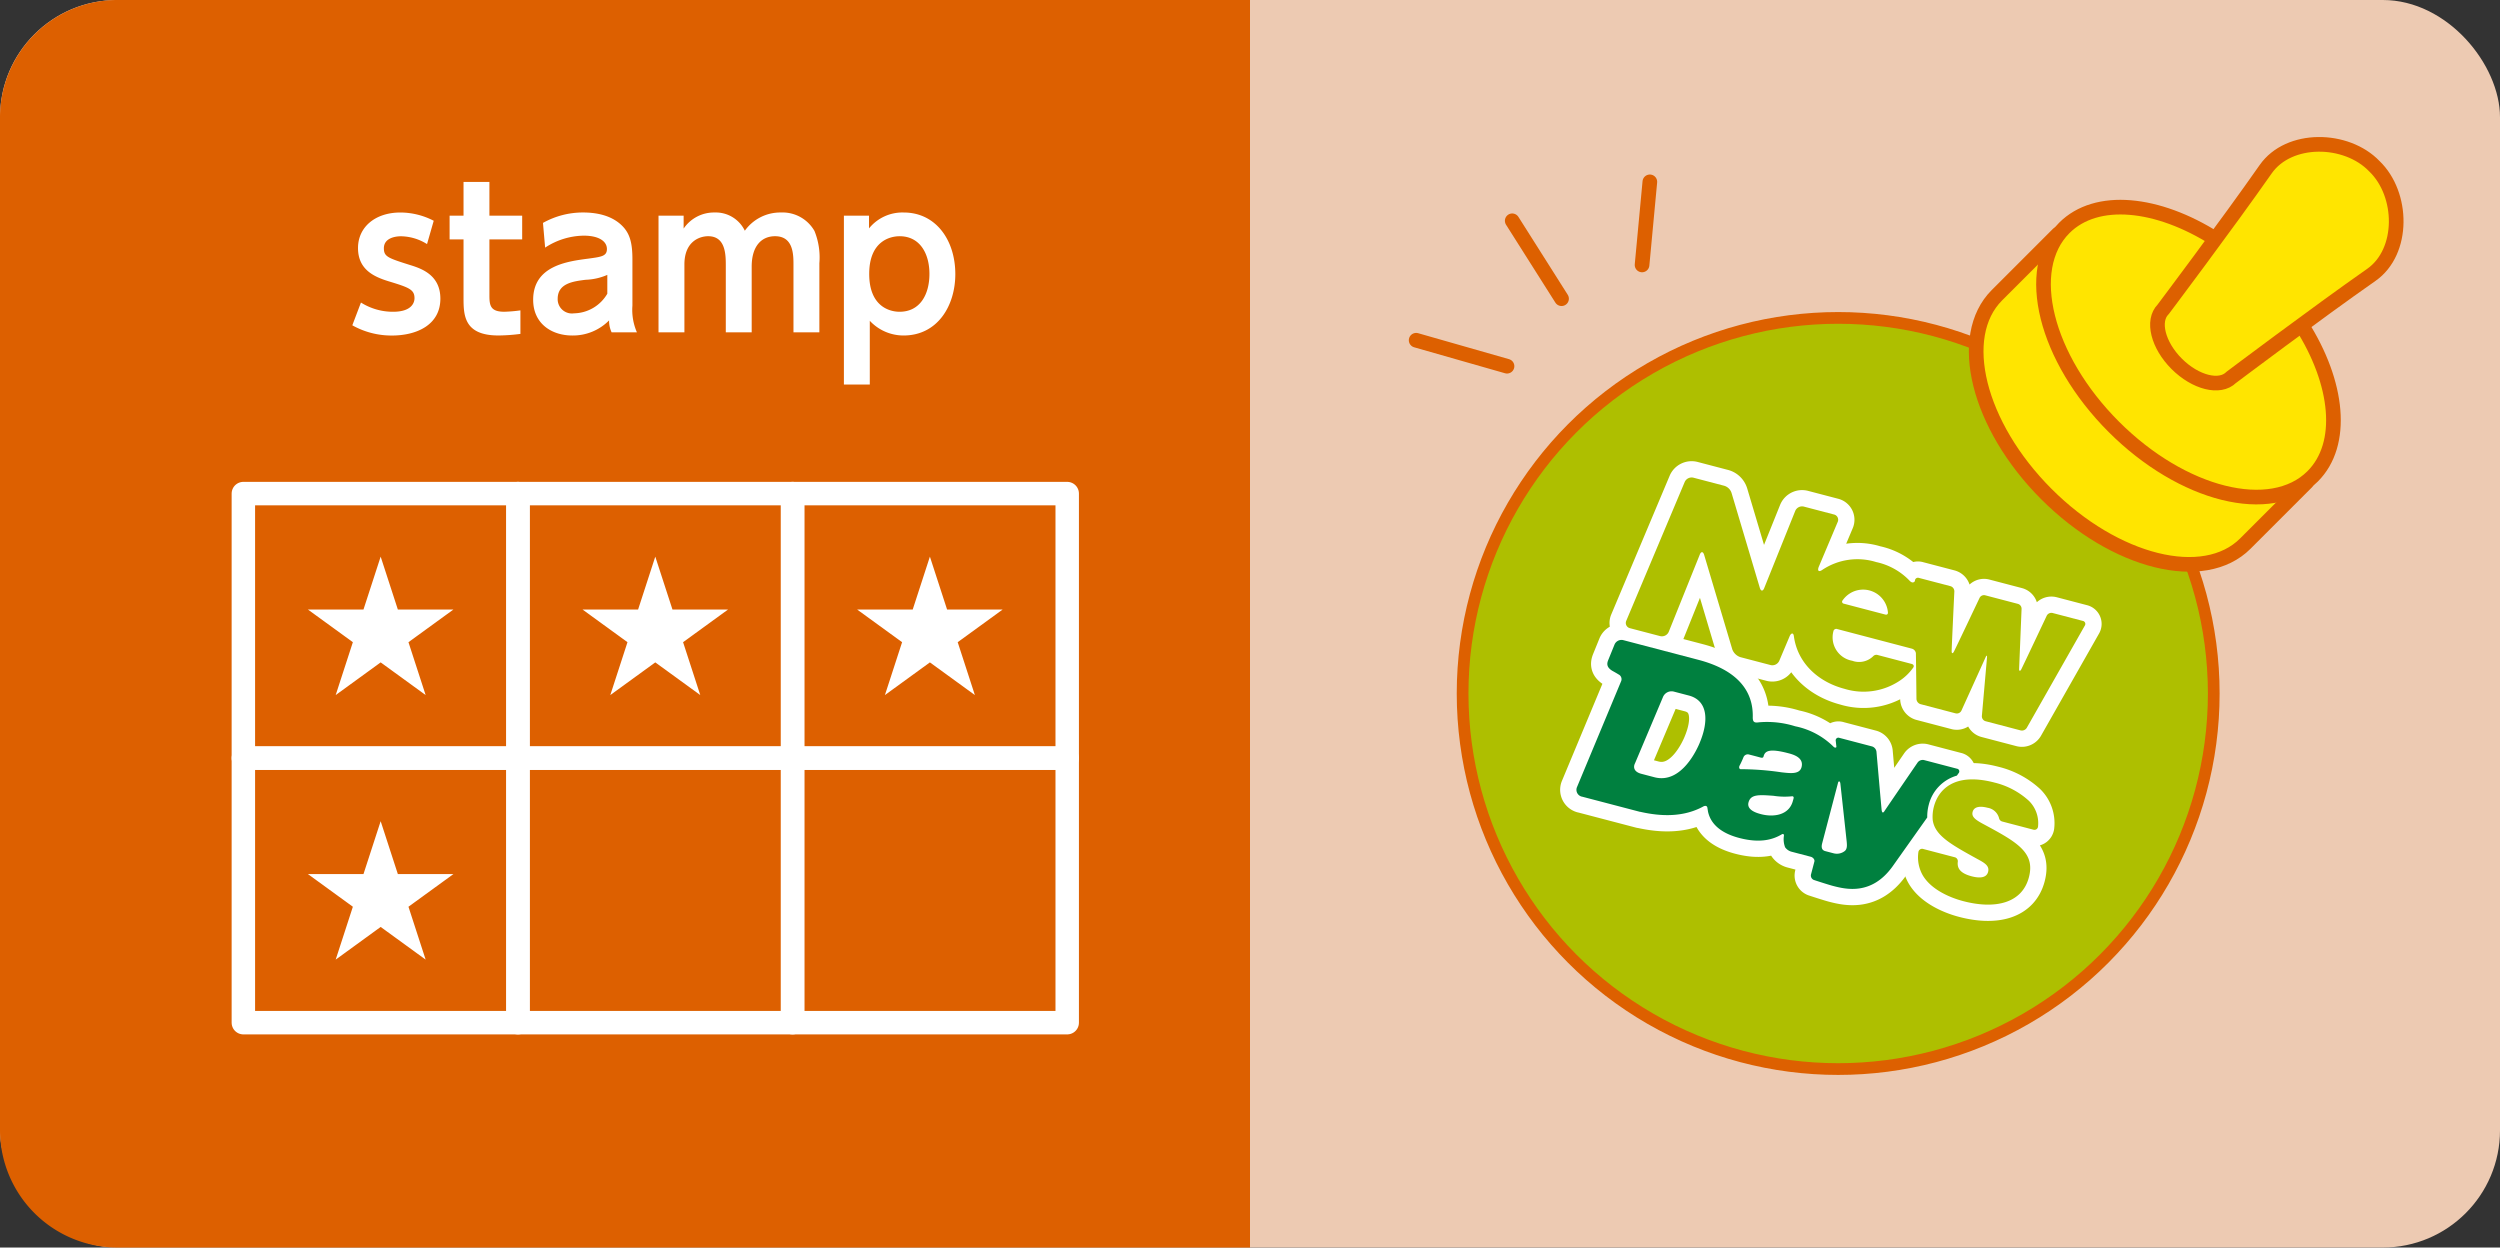 <svg xmlns="http://www.w3.org/2000/svg" viewBox="0 0 383.888 191.564"><rect x="0" y="0" width="383.888" height="191.564" fill="#333333" stroke="none"/><defs><style>.cls-1{fill:#edcab2;}.cls-2{fill:#dd6000;}.cls-3,.cls-6{fill:#fff;}.cls-10,.cls-4{fill:none;}.cls-4,.cls-6{stroke:#fff;}.cls-10,.cls-4,.cls-6,.cls-9{stroke-linecap:round;stroke-linejoin:round;}.cls-4{stroke-width:3.6px;}.cls-5,.cls-7{fill:#aebf00;}.cls-10,.cls-5,.cls-9{stroke:#dd6000;}.cls-5{stroke-miterlimit:10;stroke-width:1.8px;}.cls-6{stroke-width:5.002px;}.cls-8{fill:#00803f;}.cls-9{fill:#ffe500;}.cls-10,.cls-9{stroke-width:2.25px;}</style></defs><g id="レイヤー_2" data-name="レイヤー 2"><g id="デザイン"><rect class="cls-1" width="383.888" height="191.564" rx="18"/><path class="cls-2" d="M191.944,191.564H18a18.053,18.053,0,0,1-18-18V18A18.053,18.053,0,0,1,18,0H191.944"/><path class="cls-3" d="M65.572,37.481a7.71,7.71,0,0,0-4.006-1.2c-.994,0-2.62.331-2.62,1.837,0,1.3.633,1.507,4.066,2.591,1.747.542,4.609,1.536,4.609,5.15,0,4.037-3.645,5.663-7.44,5.663A12.25,12.25,0,0,1,54.1,49.951l1.326-3.494a9.18,9.18,0,0,0,4.939,1.416c2.892,0,3.284-1.446,3.284-2.079,0-1.355-.874-1.656-4.037-2.62-2.229-.693-4.638-1.807-4.638-5.091,0-3.192,2.62-5.452,6.506-5.452A11.189,11.189,0,0,1,66.6,33.9Z"/><path class="cls-3" d="M71.177,27.932h3.975v5.181h5.031v3.645H75.152V45.4c0,1.536.181,2.47,2.289,2.47a21.731,21.731,0,0,0,2.471-.211v3.614a27.625,27.625,0,0,1-3.374.241c-5.361,0-5.361-3.193-5.361-5.873V36.758H69.038V33.113h2.139Z"/><path class="cls-3" d="M83.376,34.228a12.551,12.551,0,0,1,6.145-1.6c1.747,0,4.548.3,6.325,2.38.874,1.054,1.265,2.349,1.265,4.789v7.139a8.6,8.6,0,0,0,.693,4.1H93.919a4.152,4.152,0,0,1-.392-1.837,7.782,7.782,0,0,1-5.663,2.319c-3.132,0-5.994-1.807-5.994-5.482,0-5.211,5.211-5.9,8.494-6.325,1.958-.271,2.831-.361,2.831-1.476,0-1.145-1.174-2.048-3.554-2.048a11.022,11.022,0,0,0-5.933,1.837Zm9.88,7.982a9.126,9.126,0,0,1-3.344.753c-1.9.241-4.277.542-4.277,2.922a2.186,2.186,0,0,0,2.5,2.229A6.04,6.04,0,0,0,93.256,45.1Z"/><path class="cls-3" d="M111.45,51.035V40.7c0-1.747-.09-4.428-2.71-4.428-1.265,0-3.645.753-3.645,4.337V51.035h-3.976V33.113h3.856V35.1a5.633,5.633,0,0,1,4.758-2.47,4.94,4.94,0,0,1,4.639,2.8,6.687,6.687,0,0,1,5.543-2.8,5.644,5.644,0,0,1,5.15,2.832,10.792,10.792,0,0,1,.753,4.97v10.6h-3.976V40.7c0-1.6,0-4.428-2.831-4.428-2.018,0-3.585,1.446-3.585,4.669v10.09Z"/><path class="cls-3" d="M133.441,35.071a6.6,6.6,0,0,1,5.331-2.44c4.94,0,7.922,4.248,7.922,9.458,0,4.88-2.741,9.428-7.952,9.428a7.079,7.079,0,0,1-5.181-2.259v9.789h-3.976V33.113h3.856Zm4.7,12.8c3.132,0,4.578-2.651,4.578-5.814,0-3.1-1.446-5.783-4.578-5.783-1.536,0-4.669.813-4.669,5.783C133.471,47.089,136.633,47.873,138.14,47.873Z"/><rect class="cls-4" x="37.369" y="75.792" width="42.169" height="40.623"/><polygon class="cls-3" points="58.453 85.475 61.091 93.594 69.628 93.594 62.722 98.612 65.36 106.731 58.453 101.713 51.546 106.731 54.184 98.612 47.278 93.594 55.815 93.594 58.453 85.475"/><rect class="cls-4" x="79.537" y="75.792" width="42.169" height="40.623"/><polygon class="cls-3" points="100.622 85.475 103.26 93.594 111.797 93.594 104.89 98.612 107.529 106.731 100.622 101.713 93.715 106.731 96.353 98.612 89.447 93.594 97.984 93.594 100.622 85.475"/><rect class="cls-4" x="121.706" y="75.792" width="42.169" height="40.623"/><polygon class="cls-3" points="142.791 85.475 145.429 93.594 153.966 93.594 147.059 98.612 149.697 106.731 142.791 101.713 135.884 106.731 138.522 98.612 131.616 93.594 140.153 93.594 142.791 85.475"/><rect class="cls-4" x="37.369" y="116.414" width="42.169" height="40.623"/><polygon class="cls-3" points="58.453 126.097 61.091 134.217 69.628 134.217 62.722 139.235 65.36 147.354 58.453 142.336 51.546 147.354 54.184 139.235 47.278 134.217 55.815 134.217 58.453 126.097"/><rect class="cls-4" x="79.537" y="116.414" width="42.169" height="40.623"/><rect class="cls-4" x="121.706" y="116.414" width="42.169" height="40.623"/><circle class="cls-5" cx="282.262" cy="106.489" r="57.672"/><path class="cls-6" d="M301.186,109.12l3.721-8.212c.146-.32.239-.3.209.054l-.789,8.981a.784.784,0,0,0,.556.8l5.412,1.419a.874.874,0,0,0,.926-.4l8.915-15.7a.466.466,0,0,0-.3-.715l-4.659-1.221a.806.806,0,0,0-.889.414s-3.764,7.98-3.929,8.277-.332.214-.314-.087c.011-.188.376-9.2.376-9.2a.774.774,0,0,0-.551-.8l-5.046-1.323a.762.762,0,0,0-.862.427s-3.773,7.963-3.947,8.261-.317.255-.329-.056.414-9.226.414-9.226a.824.824,0,0,0-.582-.8l-4.862-1.274a.46.46,0,0,0-.605.477s-.287.562-.876-.1a9.974,9.974,0,0,0-5.078-2.808,9.7,9.7,0,0,0-8.26,1.191c-.468.336-.81.246-.575-.416l2.924-6.93a.826.826,0,0,0-.566-1.149l-4.639-1.216a1.141,1.141,0,0,0-1.31.659L270.9,90.316c-.2.5-.5.488-.663-.024l-4.334-14.548a1.683,1.683,0,0,0-1.243-1.179l-4.641-1.217A1.166,1.166,0,0,0,258.7,74l-8.974,21.314a.825.825,0,0,0,.566,1.149l4.641,1.217a1.141,1.141,0,0,0,1.31-.66l4.769-11.863c.2-.5.5-.488.662.025l4.334,14.548a1.992,1.992,0,0,0,1.244,1.18l4.638,1.216a1.164,1.164,0,0,0,1.325-.654l1.62-3.837c.2-.421.544-.54.622.047.56,4.156,3.758,7.038,7.767,8.089a9.985,9.985,0,0,0,8.266-1.1,7.828,7.828,0,0,0,2.288-2.147c.162-.216.1-.487-.247-.578l-5.266-1.381a.668.668,0,0,0-.634.206,3.085,3.085,0,0,1-3.213.691,3.645,3.645,0,0,1-2.894-4.506.445.445,0,0,1,.6-.359l11.423,3a.856.856,0,0,1,.648.7c.013.287.088,7.028.088,7.028a.882.882,0,0,0,.618.8l5.413,1.419A.783.783,0,0,0,301.186,109.12ZM289.5,94.368l-6.392-1.676a.3.3,0,0,1-.165-.5,3.824,3.824,0,0,1,6.957,1.829C289.934,94.342,289.718,94.425,289.5,94.368Z"/><path class="cls-6" d="M304.539,126.53c-1.212-.649-1.828-1.114-1.634-1.852.275-1.051,1.655-.81,2.289-.644a2.175,2.175,0,0,1,1.772,1.6.674.674,0,0,0,.5.518l4.824,1.264a.553.553,0,0,0,.659-.473,4.806,4.806,0,0,0-1.394-3.965,12.009,12.009,0,0,0-5.288-2.811c-6.371-1.671-8.673,1.289-9.3,3.672a6.1,6.1,0,0,0-.19,2.062c.313,2.393,2.794,3.761,6.872,6.01,1.1.593,1.879,1.039,1.633,1.975-.3,1.136-1.765.873-2.544.669-2-.526-2.208-1.457-2.105-2.264a.623.623,0,0,0-.491-.661l-4.906-1.286a.575.575,0,0,0-.656.494,5.593,5.593,0,0,0,.689,3.606c1.648,2.736,5.587,3.769,6.192,3.928,4.946,1.3,9.047.31,10.088-3.662C312.558,130.877,309.711,129.312,304.539,126.53Z"/><path class="cls-6" d="M300.5,118.037l-5.054-1.325a.972.972,0,0,0-.978.366s-4.89,7.136-5.1,7.472-.37.258-.428-.132c-.032-.221-.8-9-.8-9a.979.979,0,0,0-.675-.8l-5.026-1.318a.411.411,0,0,0-.549.474s.035.316.094.857c.025.225-.264.239-.478-.01a11.626,11.626,0,0,0-5.857-3.1,14.357,14.357,0,0,0-5.538-.608c-.706.107-.984-.017-.965-.806.094-4.08-2.452-7.241-8.346-8.786l-11.546-3.027a1.162,1.162,0,0,0-1.325.656l-1,2.462c-.267.68-.067,1.138.622,1.579,0,0,.692.38.96.557a.815.815,0,0,1,.4,1.107l-6.777,16.257a1.079,1.079,0,0,0,.859,1.434l8.848,2.319,0-.013c3.4.779,6.773.8,9.734-.826.217-.117.548-.132.6.193.061.363.1.614.1.614.5,2.306,2.61,3.468,4.793,4.04,3.313.869,5.264.2,6.544-.561.152-.089.365-.058.316.238a3.473,3.473,0,0,0,.184,1.753,1.783,1.783,0,0,0,1.055.7l2.88.755c.363.095.639.443.563.733l-.521,1.987a.727.727,0,0,0,.437.844s2.14.706,2.939.916c2.07.542,5.917,1.422,9.089-2.914l5.384-7.6a7.118,7.118,0,0,1,.236-1.956,6.221,6.221,0,0,1,4.315-4.468l.266-.376A.413.413,0,0,0,300.5,118.037Zm-39.506-3.957c-.273.648-2.69,6.385-6.944,5.27l-2.036-.534c-1.031-.27-1.3-.941-.936-1.64l4.305-10.2a1.425,1.425,0,0,1,1.658-.774l2.291.6C262.265,107.573,262.419,110.689,260.991,114.08Zm6.287,4.032c-.159.006-.332-.237-.136-.589.157-.285.373-.76.543-1.165a.723.723,0,0,1,.807-.516c.917.23,1.7.445,1.864.489.446.117.436-.178.48-.305.239-.687.842-1.132,3.749-.37.719.189,2.443.641,2.05,2.139-.3,1.131-1.663.955-3.066.8A43.746,43.746,0,0,0,267.278,118.112Zm8.028,4.865c-.586,2.234-3,2.538-4.895,2.041-.631-.165-2.233-.615-1.922-1.8.334-1.272,1.6-1.182,3.831-1.021a11.1,11.1,0,0,0,2.811.081c.224-.036.319.1.289.268S275.306,122.977,275.306,122.977Zm7.988,7.683a1.968,1.968,0,0,1-1.751.366l-1.275-.335c-.58-.152-.606-.667-.47-1.186l2.433-9.282c.1-.387.327-.258.365.1.455,4.159.962,8.8.976,8.958C283.607,129.673,283.683,130.33,283.294,130.66Z"/><path class="cls-7" d="M301.186,109.12l3.721-8.212c.146-.32.239-.3.209.054l-.789,8.981a.784.784,0,0,0,.556.8l5.412,1.419a.874.874,0,0,0,.926-.4l8.915-15.7a.466.466,0,0,0-.3-.715l-4.659-1.221a.806.806,0,0,0-.889.414s-3.764,7.98-3.929,8.277-.332.214-.314-.087c.011-.188.376-9.2.376-9.2a.774.774,0,0,0-.551-.8l-5.046-1.323a.762.762,0,0,0-.862.427s-3.773,7.963-3.947,8.261-.317.255-.329-.056.414-9.226.414-9.226a.824.824,0,0,0-.582-.8l-4.862-1.274a.46.46,0,0,0-.605.477s-.287.562-.876-.1a9.974,9.974,0,0,0-5.078-2.808,9.7,9.7,0,0,0-8.26,1.191c-.468.336-.81.246-.575-.416l2.924-6.93a.826.826,0,0,0-.566-1.149l-4.639-1.216a1.141,1.141,0,0,0-1.31.659L270.9,90.316c-.2.5-.5.488-.663-.024l-4.334-14.548a1.683,1.683,0,0,0-1.243-1.179l-4.641-1.217A1.166,1.166,0,0,0,258.7,74l-8.974,21.314a.825.825,0,0,0,.566,1.149l4.641,1.217a1.141,1.141,0,0,0,1.31-.66l4.769-11.863c.2-.5.5-.488.662.025l4.334,14.548a1.992,1.992,0,0,0,1.244,1.18l4.638,1.216a1.164,1.164,0,0,0,1.325-.654l1.62-3.837c.2-.421.544-.54.622.047.56,4.156,3.758,7.038,7.767,8.089a9.985,9.985,0,0,0,8.266-1.1,7.828,7.828,0,0,0,2.288-2.147c.162-.216.1-.487-.247-.578l-5.266-1.381a.668.668,0,0,0-.634.206,3.085,3.085,0,0,1-3.213.691,3.645,3.645,0,0,1-2.894-4.506.445.445,0,0,1,.6-.359l11.423,3a.856.856,0,0,1,.648.7c.013.287.088,7.028.088,7.028a.882.882,0,0,0,.618.8l5.413,1.419A.783.783,0,0,0,301.186,109.12ZM289.5,94.368l-6.392-1.676a.3.3,0,0,1-.165-.5,3.824,3.824,0,0,1,6.957,1.829C289.934,94.342,289.718,94.425,289.5,94.368Z"/><path class="cls-7" d="M304.539,126.53c-1.212-.649-1.828-1.114-1.634-1.852.275-1.051,1.655-.81,2.289-.644a2.175,2.175,0,0,1,1.772,1.6.674.674,0,0,0,.5.518l4.824,1.264a.553.553,0,0,0,.659-.473,4.806,4.806,0,0,0-1.394-3.965,12.009,12.009,0,0,0-5.288-2.811c-6.371-1.671-8.673,1.289-9.3,3.672a6.1,6.1,0,0,0-.19,2.062c.313,2.393,2.794,3.761,6.872,6.01,1.1.593,1.879,1.039,1.633,1.975-.3,1.136-1.765.873-2.544.669-2-.526-2.208-1.457-2.105-2.264a.623.623,0,0,0-.491-.661l-4.906-1.286a.575.575,0,0,0-.656.494,5.593,5.593,0,0,0,.689,3.606c1.648,2.736,5.587,3.769,6.192,3.928,4.946,1.3,9.047.31,10.088-3.662C312.558,130.877,309.711,129.312,304.539,126.53Z"/><path class="cls-8" d="M300.5,118.037l-5.054-1.325a.972.972,0,0,0-.978.366s-4.89,7.136-5.1,7.472-.37.258-.428-.132c-.032-.221-.8-9-.8-9a.979.979,0,0,0-.675-.8l-5.026-1.318a.411.411,0,0,0-.549.474s.035.316.094.857c.025.225-.264.239-.478-.01a11.626,11.626,0,0,0-5.857-3.1,14.357,14.357,0,0,0-5.538-.608c-.706.107-.984-.017-.965-.806.094-4.08-2.452-7.241-8.346-8.786l-11.546-3.027a1.162,1.162,0,0,0-1.325.656l-1,2.462c-.267.68-.067,1.138.622,1.579,0,0,.692.38.96.557a.815.815,0,0,1,.4,1.107l-6.777,16.257a1.079,1.079,0,0,0,.859,1.434l8.848,2.319,0-.013c3.4.779,6.773.8,9.734-.826.217-.117.548-.132.6.193.061.363.1.614.1.614.5,2.306,2.61,3.468,4.793,4.04,3.313.869,5.264.2,6.544-.561.152-.089.365-.058.316.238a3.473,3.473,0,0,0,.184,1.753,1.783,1.783,0,0,0,1.055.7l2.88.755c.363.095.639.443.563.733l-.521,1.987a.727.727,0,0,0,.437.844s2.14.706,2.939.916c2.07.542,5.917,1.422,9.089-2.914l5.384-7.6a7.118,7.118,0,0,1,.236-1.956,6.221,6.221,0,0,1,4.315-4.468l.266-.376A.413.413,0,0,0,300.5,118.037Zm-39.506-3.957c-.273.648-2.69,6.385-6.944,5.27l-2.036-.534c-1.031-.27-1.3-.941-.936-1.64l4.305-10.2a1.425,1.425,0,0,1,1.658-.774l2.291.6C262.265,107.573,262.419,110.689,260.991,114.08Zm6.287,4.032c-.159.006-.332-.237-.136-.589.157-.285.373-.76.543-1.165a.723.723,0,0,1,.807-.516c.917.23,1.7.445,1.864.489.446.117.436-.178.48-.305.239-.687.842-1.132,3.749-.37.719.189,2.443.641,2.05,2.139-.3,1.131-1.663.955-3.066.8A43.746,43.746,0,0,0,267.278,118.112Zm8.028,4.865c-.586,2.234-3,2.538-4.895,2.041-.631-.165-2.233-.615-1.922-1.8.334-1.272,1.6-1.182,3.831-1.021a11.1,11.1,0,0,0,2.811.081c.224-.036.319.1.289.268S275.306,122.977,275.306,122.977Zm7.988,7.683a1.968,1.968,0,0,1-1.751.366l-1.275-.335c-.58-.152-.606-.667-.47-1.186l2.433-9.282c.1-.387.327-.258.365.1.455,4.159.962,8.8.976,8.958C283.607,129.673,283.683,130.33,283.294,130.66Z"/><path class="cls-9" d="M316.016,35.953l-9.377,9.377c-6.334,6.335-2.93,20.009,7.6,30.543s24.208,13.938,30.542,7.6l9.378-9.377"/><path class="cls-9" d="M353.426,49.918c5.661,8.9,6.638,18.283,1.7,23.221-6.344,6.344-20.009,2.932-30.542-7.6s-13.946-24.2-7.6-30.542c4.939-4.939,14.321-3.962,23.221,1.7"/><path class="cls-9" d="M342.611,57.954c-1.735,1.735-5.481.8-8.367-2.083s-3.818-6.631-2.082-8.366c0,0,9.894-13.152,15.742-21.517,3.556-5.086,12.395-4.946,16.69-.466,4.48,4.3,4.62,13.133-.467,16.689C355.762,48.059,342.611,57.954,342.611,57.954Z"/><line class="cls-10" x1="232.209" y1="33.904" x2="239.785" y2="45.866"/><line class="cls-10" x1="217.456" y1="52.246" x2="231.411" y2="56.233"/><line class="cls-10" x1="253.342" y1="27.923" x2="252.146" y2="40.683"/></g></g></svg>
